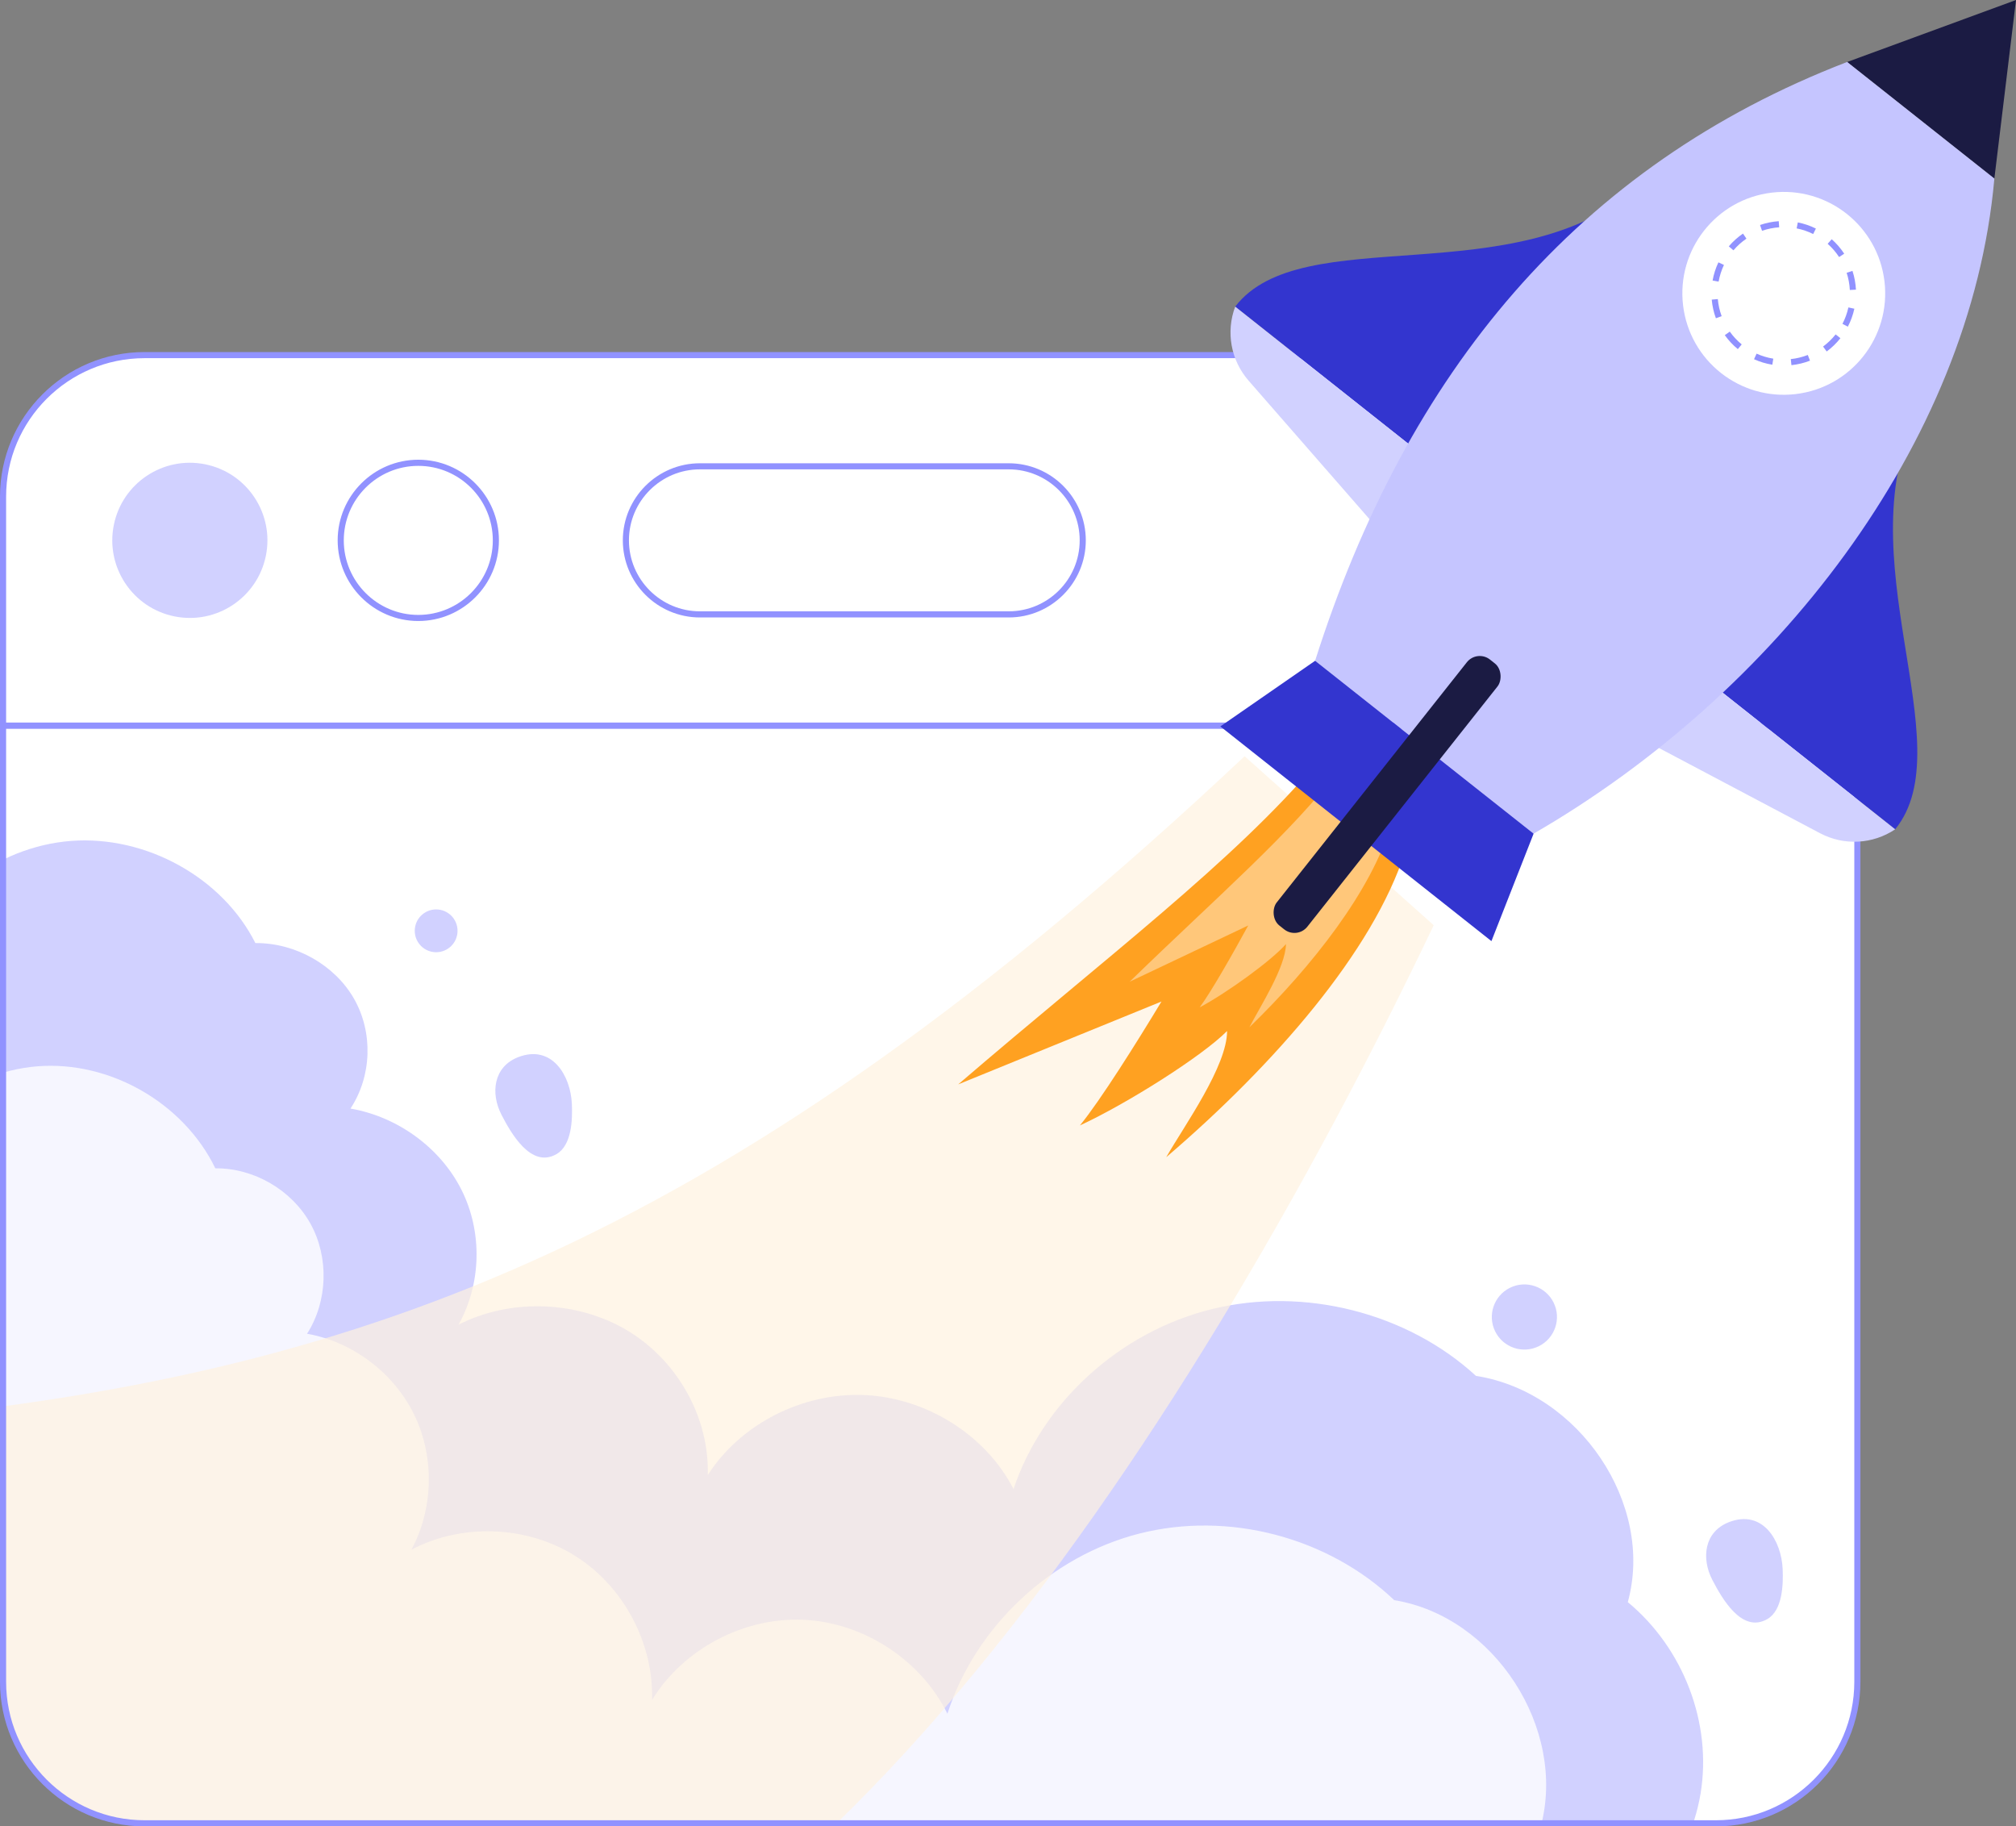 <svg xmlns="http://www.w3.org/2000/svg" xmlns:xlink="http://www.w3.org/1999/xlink" id="b" width="824.39" height="746.72" viewBox="0 0 824.39 746.72"><rect x="0" y="0" width="824.39" height="746.72" fill="#808080" stroke="none"/><defs><clipPath id="d"><path d="M1.25,687.62c0,31.95,25.9,57.85,57.85,57.85H701.67c31.95,0,57.85-25.9,57.85-57.85V296.66H1.25v390.96Z" fill="none"></path></clipPath></defs><g id="c"><g><g clip-path="url(#d)"><path d="M1.25,687.62c0,31.95,25.9,57.85,57.85,57.85H701.67c31.95,0,57.85-25.9,57.85-57.85V296.66H1.25v390.96Z" fill="#fff"></path><path d="M-38.43,396.35c8.86-28.42,36.91-50.23,67.54-52.54,30.64-2.31,61.91,15.03,75.32,41.77,16.3-.15,32.37,8.89,40.29,22.67,7.92,13.78,7.36,31.72-1.4,44.99,19.42,3.36,36.84,16.14,45.43,33.3s8.12,38.28-1.22,55.04c21.37-10.86,48.69-9.87,69.19,2.5,20.5,12.38,33.42,35.68,32.7,59.02,13.31-20.88,38.83-33.89,64.2-32.73,25.37,1.16,49.56,16.43,60.84,38.43,11.91-35.64,43.67-64.4,81.24-73.6,37.58-9.19,79.73,1.49,107.85,27.33,42.29,6.62,73.12,52.54,62.1,92.51,22.85,18.91,34.52,49.64,29.75,78.31-4.78,28.66-25.84,54.26-53.66,65.21l-727.69-.47-62.03-277.63,109.54-124.12Z" fill="#d1d1ff"></path><g opacity=".8"><path d="M-49.98,488.56c8.59-28.43,35.7-50.26,65.3-52.6,29.6-2.33,59.8,14.98,72.73,41.71,15.75-.16,31.27,8.86,38.91,22.64s7.09,31.72-1.39,44.99c18.76,3.35,35.58,16.11,43.87,33.27s7.82,38.27-1.22,55.04c20.65-10.88,47.05-9.91,66.85,2.45,19.8,12.36,32.26,35.66,31.55,58.99,12.87-20.89,37.54-33.92,62.05-32.78,24.51,1.14,47.86,16.39,58.75,38.38,11.53-35.64,42.24-64.44,78.55-73.66,36.31-9.22,77.03,1.43,104.18,27.25,40.85,6.58,70.6,52.48,59.92,92.46,22.06,18.89,33.32,49.61,28.68,78.28-4.64,28.67-25.01,54.28-51.89,65.25l-703.05,.11-59.71-277.58,105.93-124.2Z" fill="#fff"></path></g><g><path d="M508.96,309.18C298.35,507.24,149.01,560.64-39.15,579.74l-12.5,200,197.5,67.5c172.5-5,338.13-254.72,440.44-468.95l-77.34-69.1" fill="#fff2e0" opacity=".7"></path><path d="M538.63,311.75c-34.24,40.51-85.88,79.26-146.79,131.6l83.11-33.87c-10.19,16.89-25.03,40.52-33.35,50.66,19.15-8.84,49.98-28.29,60.19-38.61,0,14.39-17.34,38.46-24.9,51.61,44.33-37.94,84.65-84.25,97.68-124.94l-35.93-36.45" fill="#ffa121"></path><path d="M548.33,313.8c-20.25,26.85-50.57,52.73-86.4,87.59l48.5-23.01c-6.08,11.15-14.92,26.76-19.84,33.48,11.19-5.98,29.25-19.02,35.27-25.87-.15,9.41-10.44,25.34-14.96,34.02,26.07-25.27,49.91-55.98,57.88-82.73l-20.44-23.47" fill="#fff" opacity=".4"></path></g><path d="M233.85,451.4c.27,6.26,0,16.83-6.26,20.45-10.44,6.05-18.66-8.63-22.49-16.01-4.57-8.81-3.4-19.74,6.94-23.67,13.66-5.19,21.31,7.54,21.81,19.23Z" fill="#d1d1ff"></path><path d="M728.97,641.51c.27,6.26,0,16.83-6.26,20.45-10.44,6.05-18.66-8.63-22.49-16.01-4.57-8.81-3.4-19.74,6.94-23.67,13.66-5.19,21.31,7.54,21.81,19.23Z" fill="#d1d1ff"></path><circle cx="178.35" cy="380.57" r="8.75" fill="#d1d1ff"></circle><circle cx="623.35" cy="538.49" r="13.32" transform="translate(-174.52 333.71) rotate(-26.43)" fill="#d1d1ff"></circle></g><g><path d="M701.67,746.72H59.1c-32.59,0-59.1-26.51-59.1-59.1V295.41H760.77v392.21c0,32.59-26.51,59.1-59.1,59.1ZM2.5,297.91v389.71c0,31.21,25.39,56.6,56.6,56.6H701.67c31.21,0,56.6-25.39,56.6-56.6V297.91H2.5Z" fill="#9192ff"></path><g><path d="M701.67,145.2H59.1c-31.95,0-57.85,25.89-57.85,57.85v93.62H759.52v-93.62c0-31.96-25.9-57.85-57.85-57.85Z" fill="#fff"></path><path d="M760.77,297.91H0v-94.87c0-32.59,26.51-59.1,59.1-59.1H701.67c32.59,0,59.1,26.51,59.1,59.1v94.87ZM2.5,295.41H758.27v-92.37c0-31.21-25.39-56.6-56.6-56.6H59.1c-31.21,0-56.6,25.39-56.6,56.6v92.37Z" fill="#9192ff"></path></g><g><circle cx="77.63" cy="220.93" r="31.72" transform="translate(-154.32 253.07) rotate(-78.53)" fill="#d1d1ff"></circle><g><circle cx="171.05" cy="220.93" r="31.72" transform="translate(-106.12 185.66) rotate(-45)" fill="#fff"></circle><path d="M171.05,253.9c-18.18,0-32.97-14.79-32.97-32.97s14.79-32.97,32.97-32.97,32.97,14.79,32.97,32.97-14.79,32.97-32.97,32.97Zm0-63.43c-16.8,0-30.47,13.67-30.47,30.47s13.67,30.47,30.47,30.47,30.47-13.67,30.47-30.47-13.67-30.47-30.47-30.47Z" fill="#9192ff"></path></g><g><rect x="255.94" y="190.66" width="186.83" height="60.55" rx="30.27" ry="30.27" fill="#fff"></rect><path d="M412.49,252.45h-126.28c-17.38,0-31.52-14.14-31.52-31.52s14.14-31.52,31.52-31.52h126.28c17.38,0,31.52,14.14,31.52,31.52s-14.14,31.52-31.52,31.52Zm-126.28-60.55c-16,0-29.02,13.02-29.02,29.02s13.02,29.02,29.02,29.02h126.28c16,0,29.02-13.02,29.02-29.02s-13.02-29.02-29.02-29.02h-126.28Z" fill="#9192ff"></path></g></g></g><g><g><path d="M670.22,76.2c-50.64,44.33-137.98,13.77-165.12,49.17l77.55,61.41,87.57-110.58Z" fill="#3335cf"></path><path d="M505.1,125.37h0c-3.88,10.33-1.78,21.95,5.48,30.26l54.95,62.94,17.12-31.79-77.55-61.41Z" fill="#d1d1ff"></path></g><g><path d="M784.99,167.08c-31.54,59.45,18.22,137.46-10.02,171.99l-77.55-61.41,87.57-110.58Z" fill="#3335cf"></path><path d="M774.98,339.07h0c-9.16,6.14-20.96,6.76-30.71,1.6l-73.86-39.06,27.02-23.95,77.55,61.41Z" fill="#d1d1ff"></path></g><polygon points="824.39 0 755.35 25.35 815.54 73.02 824.39 0" fill="#1b1b43"></polygon><path d="M815.54,73.02c-9.65,109.25-90.37,211.2-188.42,267.82l-89.35-70.68c37.49-117.95,107.31-202.36,217.56-244.82l60.2,47.67Z" fill="#c5c5ff"></path><polygon points="537.78 270.16 499.03 297 609.88 384.78 627.13 340.84 537.78 270.16" fill="#3335cf"></polygon><g><circle cx="729.43" cy="119.93" r="41.47" transform="translate(-9.06 86.96) rotate(-6.78)" fill="#fff"></circle><path d="M732.56,149.31l-.26-2.49c2.38-.25,4.71-.82,6.95-1.69l.9,2.33c-2.43,.94-4.99,1.56-7.59,1.84Zm-7.81-.2c-2.59-.41-5.1-1.16-7.48-2.24l1.03-2.28c2.18,.98,4.48,1.67,6.84,2.05l-.39,2.47Zm22.23-5.41l-1.48-2.01c1.91-1.42,3.64-3.09,5.13-4.97l1.96,1.55c-1.63,2.06-3.51,3.88-5.61,5.43Zm-36.34-.96c-2.03-1.67-3.82-3.59-5.33-5.71l2.04-1.45c1.38,1.94,3.02,3.7,4.88,5.23l-1.59,1.93Zm45-9.18l-2.22-1.15c1.1-2.12,1.92-4.38,2.43-6.72l2.44,.53c-.56,2.56-1.45,5.03-2.66,7.34Zm-53.97-3.44c-.9-2.45-1.47-5.01-1.7-7.62l2.49-.22c.21,2.39,.73,4.74,1.56,6.98l-2.35,.86Zm54.77-11.56c-.12-2.4-.56-4.76-1.3-7.03l2.38-.77c.81,2.48,1.28,5.06,1.42,7.67l-2.5,.13Zm-53.66-3.42l-2.46-.44c.46-2.58,1.26-5.08,2.38-7.44l2.26,1.07c-1.02,2.16-1.76,4.45-2.18,6.8Zm49.27-10.05c-1.31-1.99-2.88-3.81-4.68-5.41l1.66-1.87c1.96,1.74,3.68,3.73,5.11,5.91l-2.09,1.37Zm-43.21-2.75l-1.9-1.62c1.7-1.99,3.65-3.75,5.81-5.22l1.41,2.07c-1.97,1.34-3.76,2.95-5.32,4.78Zm32.61-6.66c-2.14-1.07-4.42-1.84-6.76-2.3l.48-2.45c2.56,.51,5.05,1.35,7.39,2.52l-1.11,2.24Zm-20.91-1.33l-.82-2.36c2.46-.85,5.04-1.38,7.65-1.56l.18,2.5c-2.39,.17-4.75,.65-7.01,1.43Z" fill="#9192ff"></path></g><rect x="559.18" y="255.48" width="15.97" height="138.72" rx="6.73" ry="6.73" transform="translate(324.19 -281.92) rotate(38.37)" fill="#1b1b43"></rect></g></g></g></svg>